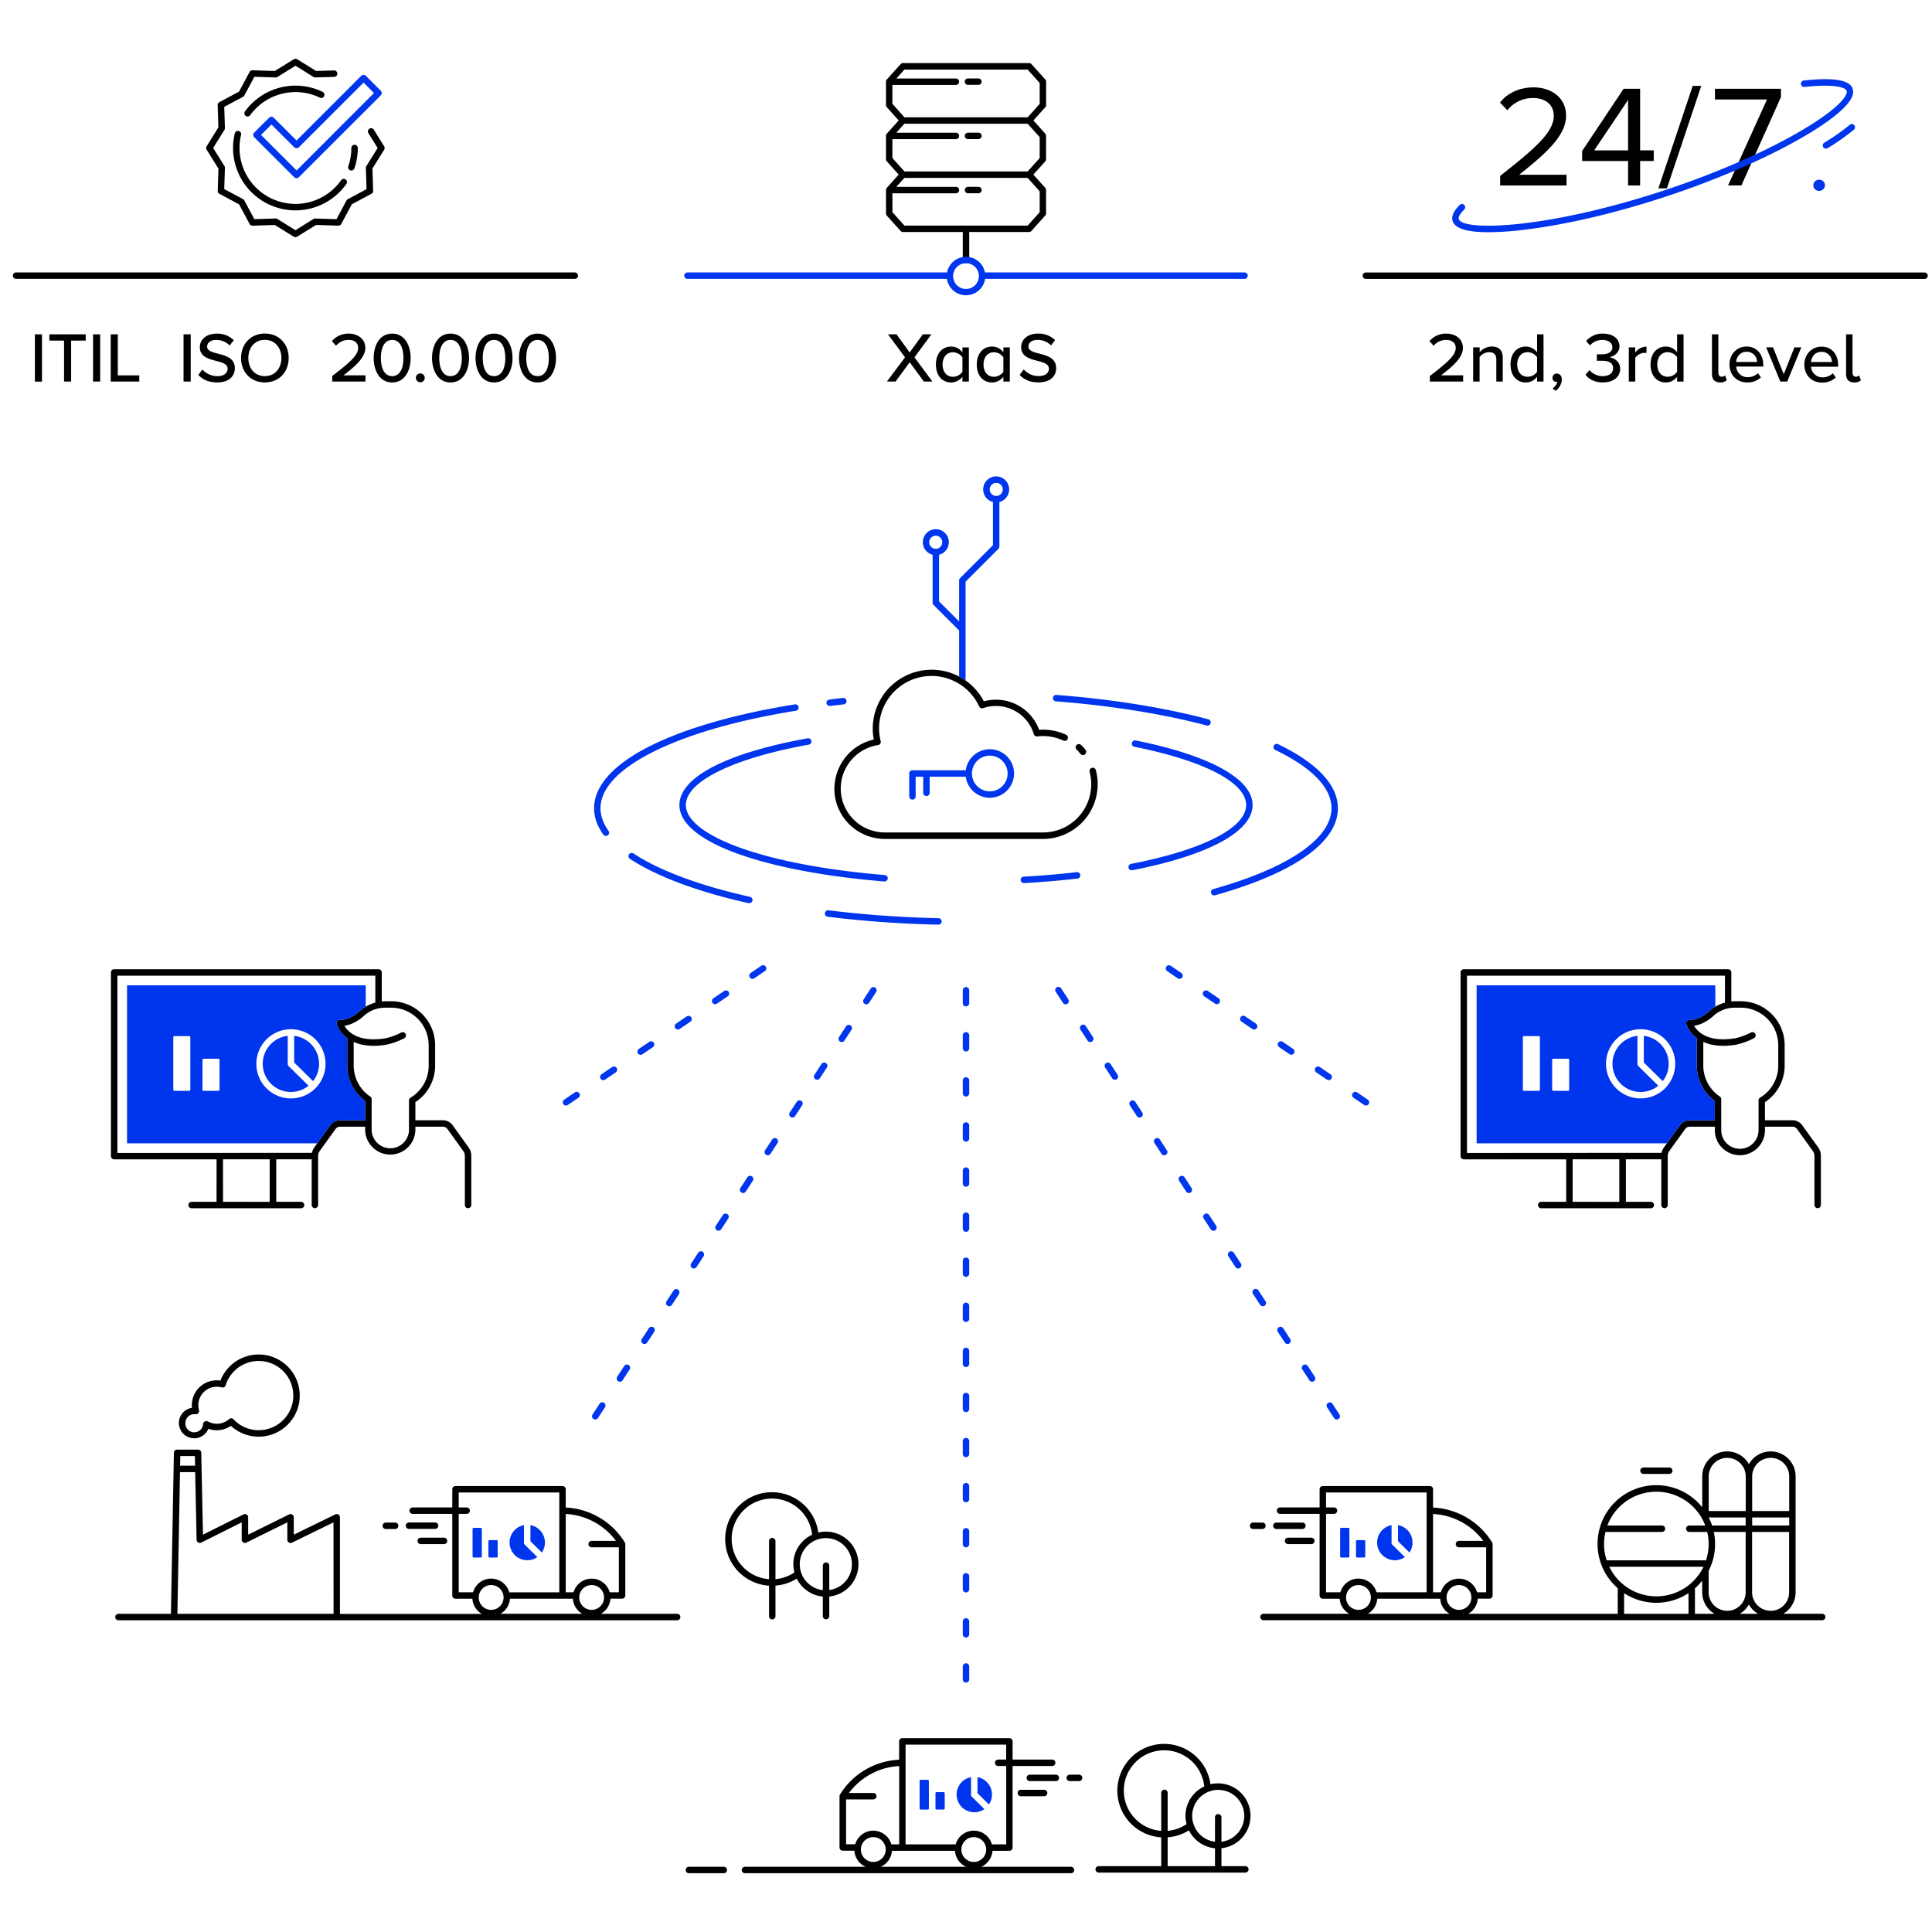 <?xml version="1.0" encoding="utf-8"?>
<svg xmlns="http://www.w3.org/2000/svg" viewBox="0 0 1200 1200" id="continental-square">
  <defs>
    <style>
      .a {
        fill: #000001;
      }

      .b {
        fill: #0035ee;
      }

      .c {
        fill: none;
        stroke: #f0f;
        stroke-miterlimit: 10;
        stroke-width: 20px;
      }

      @media (min-width: 768px) {
        svg#continental-square {
          max-height: 100vh;
        }
      }

    </style>
  </defs>
  <path class="a" d="M1036.81,911.49a2,2,0,0,1,0,4h-16a2,2,0,0,1,0-4ZM556.24,237l8.8-12,8.8,12h5.28L568,221.92l10.51-14.26h-5.32L565,218.93l-8.14-11.27h-5.32l10.6,14.3-11.26,15Zm77.83,874.67a2,2,0,1,0,0,4h14.45a2,2,0,0,0,0-4ZM597.78,237v-3a8.79,8.79,0,0,1-6.95,3.56c-5.55,0-9.51-4.18-9.51-11.13s4-11.18,9.51-11.18a8.6,8.6,0,0,1,6.95,3.61v-3.08h4V237Zm0-6.07v-9a7.34,7.34,0,0,0-5.9-3.12c-4,0-6.42,3.16-6.42,7.61s2.46,7.61,6.42,7.61A7.3,7.3,0,0,0,597.78,230.94ZM217.57,105.8a2.17,2.17,0,0,0,.66.11,2,2,0,0,0,1.89-1.35,38.67,38.67,0,0,0,2.11-12.64,2,2,0,1,0-4,0,34.86,34.86,0,0,1-1.89,11.34A2,2,0,0,0,217.57,105.8Zm440.24,998.48a2,2,0,0,0-2-2H639.63a2,2,0,1,0,0,4h16.18A2,2,0,0,0,657.81,1104.28ZM518.29,492.08a31.43,31.43,0,0,0,31.06,29h98.5a34,34,0,0,0,32.82-42.65,2,2,0,1,0-3.87,1,30,30,0,0,1-28.95,37.63H549.36a27.41,27.41,0,0,1-27.09-25.28h0a27.41,27.41,0,0,1,23.1-29,2,2,0,0,0,1.36-.87,2.05,2.05,0,0,0,.28-1.6,31.88,31.88,0,0,1-1-7.83,32.58,32.58,0,0,1,62.16-13.7,2,2,0,0,0,2.47,1.05,24,24,0,0,1,7.88-1.32h0A24.58,24.58,0,0,1,642.13,456a2,2,0,0,0,2.15,1.4,28.51,28.51,0,0,1,3.57-.22A29.56,29.56,0,0,1,660.46,460a2,2,0,0,0,1.69-3.63,33.64,33.64,0,0,0-16.72-3.06,28.56,28.56,0,0,0-26.86-18.72h0a28.24,28.24,0,0,0-7.49,1,36.59,36.59,0,0,0-69,17,35.46,35.46,0,0,0,.64,6.74,31.44,31.44,0,0,0-24.38,32.83Zm576.91-264.4h-16.81a7,7,0,0,0,7.21,6.61,9,9,0,0,0,6.3-2.51l1.84,2.59a11.93,11.93,0,0,1-8.53,3.17c-6.34,0-11-4.49-11-11.17,0-6.17,4.44-11.14,10.64-11.14,6.39,0,10.35,5,10.35,11.49Zm-3.88-2.86a6.28,6.28,0,0,0-6.47-6.33c-4.26,0-6.29,3.43-6.51,6.33Zm-757.45-17.6c8.14,0,11.48,7.88,11.48,15.14s-3.34,15.18-11.48,15.18-11.49-7.92-11.49-15.18S325.73,207.22,333.87,207.22Zm0,3.92c-5.2,0-7,5.5-7,11.22s1.8,11.27,7,11.27,7-5.55,7-11.27S339.06,211.14,333.87,211.14ZM359,171.22a2,2,0,0,0-2-2H10a2,2,0,0,0,0,4H357A2,2,0,0,0,359,171.22ZM153.78,72.33a2,2,0,0,0,1.62-.82,34.85,34.85,0,0,1,28.1-14.32,34.45,34.45,0,0,1,15.06,3.42,2,2,0,1,0,1.73-3.6,38.3,38.3,0,0,0-16.79-3.82,38.89,38.89,0,0,0-31.34,16,2,2,0,0,0,1.62,3.17Zm29.72,54.32a34.75,34.75,0,0,1-33.77-42.86,2,2,0,0,0-3.89-.94,38.73,38.73,0,0,0,69.35,31.33,2,2,0,0,0-3.27-2.3A34.79,34.79,0,0,1,183.5,126.65ZM1110.07,237l8.75-21.25h-4.27l-6.64,16.68-6.65-16.68H1097L1105.8,237ZM135.68,104.73l-.44,13.83a2,2,0,0,0,1.06,1.83l12.2,6.53,6.53,12.2a2,2,0,0,0,1.82,1.06l13.83-.44L182.45,147a2,2,0,0,0,2.1,0l11.77-7.28,13.83.44a2,2,0,0,0,1.82-1.06l6.53-12.2,12.2-6.53a2,2,0,0,0,1.06-1.83l-.44-13.83L238.61,93a2,2,0,0,0,0-2.11l-6.35-10.24a2,2,0,1,0-3.4,2.1l5.69,9.2-7,11.22a2.09,2.09,0,0,0-.3,1.12l.42,13.19-11.64,6.23a1.91,1.91,0,0,0-.82.82L209,136.14l-13.19-.42a2,2,0,0,0-1.12.3L183.5,143,172.28,136a2,2,0,0,0-1.06-.3h-.06l-13.19.42-6.23-11.64a2,2,0,0,0-.82-.82l-11.64-6.23.42-13.19a2.07,2.07,0,0,0-.3-1.12l-7-11.22,7-11.23a2.06,2.06,0,0,0,.3-1.11l-.42-13.19,11.64-6.23a2,2,0,0,0,.82-.82L158,47.7l13.19.41a1.88,1.88,0,0,0,1.12-.3l11.22-7,11.22,7a2,2,0,0,0,1.12.3l11.72-.37a2,2,0,1,0-.13-4l-11.11.35-11.77-7.29a2,2,0,0,0-2.1,0L170.68,44.1l-13.83-.44A1.93,1.93,0,0,0,155,44.72l-6.53,12.2-12.2,6.52a2,2,0,0,0-1.06,1.83l.44,13.83-7.29,11.76a2,2,0,0,0,0,2.11Zm921-51.39h-5.31L1030.05,117h5.31ZM798.05,957.08a2,2,0,0,0,2,2H814.5a2,2,0,0,0,0-4H800.05A2,2,0,0,0,798.05,957.08Zm-5.29-7.39h16.18a2,2,0,0,0,0-4H792.76a2,2,0,0,0,0,4ZM671.1,468.24a2,2,0,0,0,3.11-2.52,34.33,34.33,0,0,0-2.7-3,2,2,0,0,0-2.79,2.87A29.34,29.34,0,0,1,671.1,468.24ZM601.22,52.72h6.47a2,2,0,0,0,0-4h-6.47a2,2,0,0,0,0,4ZM952.56,60.9c6.21,0,12.51,3.33,12.51,11,0,10.35-11.7,20.34-33.3,37.35v5.94H973v-6.66H943.56c16.74-13.23,29.16-24.39,29.16-36.63,0-12-10.17-17.64-20.16-17.64-8.46,0-16.29,3.42-20.88,9.45l4.59,4.77A20.07,20.07,0,0,1,952.56,60.9ZM623.21,237v-3a8.79,8.79,0,0,1-7,3.56c-5.55,0-9.51-4.18-9.51-11.13s4-11.18,9.51-11.18a8.58,8.58,0,0,1,7,3.61v-3.08h4V237Zm0-6.07v-9a7.34,7.34,0,0,0-5.9-3.12c-4,0-6.42,3.16-6.42,7.61s2.46,7.61,6.42,7.61A7.3,7.3,0,0,0,623.21,230.94Zm450.13-115.77h8.28l24.57-54.9V55.14h-41V61.8h32.31ZM306.85,207.22c8.14,0,11.49,7.88,11.49,15.14s-3.35,15.18-11.49,15.18-11.48-7.92-11.48-15.18S298.71,207.22,306.85,207.22Zm0,3.92c-5.19,0-7,5.5-7,11.22s1.81,11.27,7,11.27,7-5.55,7-11.27S312,211.14,306.85,211.14ZM1011.24,100H982.71V93.75l25.74-38.61h10.26V93.39h8.46V100h-8.46v15.21h-7.47Zm0-6.57V62.07L990.18,93.39Zm184.13,75.83h-347a2,2,0,0,0,0,4h347a2,2,0,0,0,0-4Zm-53.67,57.5v1h-16.81a7,7,0,0,0,7.22,6.61,9,9,0,0,0,6.29-2.51l1.85,2.59a11.94,11.94,0,0,1-8.54,3.17c-6.33,0-11-4.49-11-11.17,0-6.17,4.45-11.14,10.65-11.14C1137.74,215.23,1141.7,220.2,1141.7,226.72Zm-3.87-1.9a6.29,6.29,0,0,0-6.47-6.33c-4.27,0-6.29,3.43-6.51,6.33Zm-587-90.94a2,2,0,0,1-.51-1.33V118a2,2,0,0,1,.51-1.34l7.36-8.21-7.36-8.21a2,2,0,0,1-.51-1.33V84.36a2,2,0,0,1,.51-1.34l7.36-8.21-7.36-8.21a2,2,0,0,1-.51-1.33V50.72a2,2,0,0,1,.51-1.34l8.56-9.54a2,2,0,0,1,1.48-.67h78.34a2,2,0,0,1,1.48.67l8.56,9.54a2,2,0,0,1,.51,1.34V65.27a2,2,0,0,1-.51,1.33l-7.36,8.21L649.21,83a2,2,0,0,1,.51,1.34V98.91a2,2,0,0,1-.51,1.33l-7.36,8.21,7.36,8.21a2,2,0,0,1,.51,1.34v14.55a2,2,0,0,1-.51,1.33l-8.56,9.55a2,2,0,0,1-1.48.66H602v17.39a2,2,0,1,1-4,0V144.09H560.83a2,2,0,0,1-1.48-.66Zm10.94-61.07h76.54l7.45-8.31v-13l-7.45-8.31H561.73l-5,5.55h37a2,2,0,0,1,0,4H554.28V64.5Zm0,33.64h76.54l7.45-8.31v-13l-7.45-8.31H561.73l-5,5.55h37a2,2,0,0,1,0,4H554.28V98.14Zm-7.45,25.33,7.45,8.31h76.54l7.45-8.31v-13l-7.45-8.31H561.73l-5,5.55h37a2,2,0,0,1,0,4H554.28Zm46.94-45.42h6.47a2,2,0,0,0,0-4h-6.47a2,2,0,0,0,0,4Zm0,33.64h6.47a2,2,0,0,0,0-4h-6.47a2,2,0,0,0,0,4ZM1152.7,234c-1.36,0-2.07-1.1-2.07-2.59V207.66h-4v24.65c0,3.34,1.67,5.23,5.06,5.23a5.73,5.73,0,0,0,4.14-1.36l-1.06-3A2.92,2.92,0,0,1,1152.7,234Zm-89.36-26.36v24.65c0,3.34,1.67,5.23,5.06,5.23a5.75,5.75,0,0,0,4.14-1.36l-1.06-3a2.94,2.94,0,0,1-2.11.83c-1.37,0-2.07-1.1-2.07-2.59V207.66Zm-793.11,738H254.05a2,2,0,1,0,0,4h16.18a2,2,0,0,0,0-4ZM909.16,602h164.21a2,2,0,0,1,2,2v18c.66-.06,1.32-.1,2-.1h3.84a27.3,27.3,0,0,1,27.27,27.27v12.64a27.07,27.07,0,0,1-12.23,22.75v11.26h17.12a7.38,7.38,0,0,1,6,3.06l9,12.48c2.25,3.12,2.61,4.16,2.61,7.47v29.59a2,2,0,0,1-4,0V718.83c0-2.26,0-2.55-1.85-5.13l-9-12.48a3.42,3.42,0,0,0-2.74-1.4h-17.12v2.1a15.59,15.59,0,1,1-31.18,0v-2.1h-15.65a3.39,3.39,0,0,0-2.73,1.4l-9,12.49c-1.85,2.57-1.85,2.86-1.85,5.12v29.59a2,2,0,0,1-4,0V720.05l-22,0v26.16a2.3,2.3,0,0,1,0,.26h15.49a2,2,0,0,1,0,4H957.29a2,2,0,0,1,0-4h15.5a2.3,2.3,0,0,1,0-.26V720.09l-63.6,0h0a2,2,0,0,1-2-2V604A2,2,0,0,1,909.16,602Zm96.63,144.49a2.28,2.28,0,0,1,0-.26V720.07l-29,0v26.14a2.28,2.28,0,0,1,0,.26Zm58.57-115.6a26.19,26.19,0,0,1-7.47,4.91,21.82,21.82,0,0,1-4.65,1.37c2.14,3.63,8.27,10.11,24.18,7.92h0l.56-.09.31,0a40.42,40.42,0,0,0,10.24-3.69,2,2,0,0,1,1.89,3.53,44.69,44.69,0,0,1-11.47,4.1l-1,.15c-8.62,1.19-14.76,0-19-1.93v14.69A23.25,23.25,0,0,0,1068.1,681a2,2,0,0,1,.4.31,2,2,0,0,1,.59,1.41V697.7s0,.08,0,.12,0,.09,0,.13v4a11.59,11.59,0,1,0,23.18,0V683.47a2,2,0,0,1,.72-1.53,2.37,2.37,0,0,1,.3-.23,23.11,23.11,0,0,0,11.21-19.9V649.17a23.3,23.3,0,0,0-23.27-23.27h-3.84A19.43,19.43,0,0,0,1064.36,630.89Zm-153.2,85.24,120.86-.08c.28-1.48.94-2.64,2.41-4.68l9-12.49a7.4,7.4,0,0,1,6-3.06h15.66v-12a27.25,27.25,0,0,1-11.16-22v-17c-.37-.27-.71-.54-1-.81a17.35,17.35,0,0,1-5.55-8,2,2,0,0,1,.34-1.73,2,2,0,0,1,1.59-.78,15.75,15.75,0,0,0,6.07-1.34,22.18,22.18,0,0,0,6.33-4.18,23.51,23.51,0,0,1,9.69-5.23V606H911.16ZM915,215.76V237h4V221.83a7.62,7.62,0,0,1,5.86-3.08c2.72,0,4.53,1.15,4.53,4.67V237h4V222.1c0-4.49-2.33-6.87-6.82-6.87a10.17,10.17,0,0,0-7.53,3.52v-3ZM954.71,237v-3a8.81,8.81,0,0,1-7,3.56c-5.54,0-9.5-4.18-9.5-11.13s4-11.18,9.5-11.18a8.67,8.67,0,0,1,7,3.61V207.66h4V237Zm0-6.07v-9.06a7.35,7.35,0,0,0-5.9-3.13c-4,0-6.43,3.21-6.43,7.66s2.47,7.61,6.43,7.61A7.3,7.3,0,0,0,954.71,230.94ZM259.34,957.08a2,2,0,0,0,2,2h14.45a2,2,0,1,0,0-4H261.34A2,2,0,0,0,259.34,957.08Zm-19.71-11.39a2,2,0,0,0,0,4h5.79a2,2,0,1,0,0-4Zm669-729.62c0-5.86-5-8.85-10.25-8.85a13.41,13.41,0,0,0-10.52,4.67l2.59,2.86a10.08,10.08,0,0,1,8-3.61c2.86,0,5.72,1.49,5.72,4.93,0,4.62-5.06,9-16.06,17.47V237h20.68v-3.87H895.08C903.14,226.94,908.64,221.79,908.64,216.07ZM119.23,874.44a14.29,14.29,0,0,1-.08-1.6,15.46,15.46,0,0,1,17.75-15.33,25.52,25.52,0,1,1,6.5,28.11,15.47,15.47,0,0,1-14,1.82,9.5,9.5,0,1,1-10.21-13Zm-4.08,9.4a5.5,5.5,0,0,0,11,.59,2,2,0,0,1,1.07-1.56,2,2,0,0,1,1.89,0,11.45,11.45,0,0,0,13.17-1.43,2,2,0,0,1,2.77.13,21.32,21.32,0,0,0,15.64,6.75,21.5,21.5,0,1,0-20.53-27.91,2,2,0,0,1-2.44,1.33,11.46,11.46,0,0,0-14.11,14.12,2,2,0,0,1-2.19,2.51,5.84,5.84,0,0,0-.73,0A5.5,5.5,0,0,0,115.15,883.84Zm555.08,218.44h-5.78a2,2,0,0,0,0,4h5.78a2,2,0,0,0,0-4Zm-3,59.21a2,2,0,0,1-2,2H462.72a2,2,0,0,1,0-4h74.95a11.74,11.74,0,0,1-7-10h-7.23a2,2,0,0,1-2-2v-31.85a2.31,2.31,0,0,1,.33-1.11A45.6,45.6,0,0,1,558.47,1093V1081.6a2,2,0,0,1,2-2h66.47a2,2,0,0,1,2,2v11.29h24.58a2,2,0,0,1,0,4H628.94v50.68a2,2,0,0,1-2,2H616.46a11.74,11.74,0,0,1-7,9.92h55.69A2,2,0,0,1,667.19,1161.49Zm-104.72-15.92h31.07a11.69,11.69,0,0,1,22.5,0h8.9v-48.68H620a2,2,0,0,1,0-4h4.94v-9.29H562.47v62Zm-20.09-8.5a11.72,11.72,0,0,1,11.24,8.49h4.85v-48.63a41.67,41.67,0,0,0-31.21,16.72h15.12a2,2,0,0,1,0,4h-16.9v27.85h5.66A11.72,11.72,0,0,1,542.38,1137.07Zm0,19.42a7.71,7.71,0,1,0-7.71-7.71A7.71,7.71,0,0,0,542.38,1156.49Zm57.71,3a11.75,11.75,0,0,1-7-9.92H554a11.73,11.73,0,0,1-7,9.93Zm4.7-3a7.71,7.71,0,1,0-7.71-7.71A7.72,7.72,0,0,0,604.79,1156.49ZM758.66,1148v11.1H773.5a2,2,0,0,1,0,4H682.42a2,2,0,1,1,0-4h38.83v-17.88a29.06,29.06,0,1,1,30.6-33,20.2,20.2,0,1,1,6.81,39.74Zm-33.41-34.41v23.59A24.77,24.77,0,0,0,737,1133a20.07,20.07,0,0,1,11-23.4,25.06,25.06,0,1,0-26.74,27.59v-23.62a2,2,0,0,1,4,0ZM754.66,1148a20.19,20.19,0,0,1-16.2-11.14,28.88,28.88,0,0,1-13.21,4.33v17.9h29.41Zm4-19.19v15.13a16.17,16.17,0,1,0-4,0v-15.17a2,2,0,0,1,4,0Zm-281-143.91a29.06,29.06,0,1,1,30.61-33,20.2,20.2,0,1,1,6.81,39.73v12.16a2,2,0,1,1-4,0V991.66a20.23,20.23,0,0,1-16.21-11.15,28.68,28.68,0,0,1-13.21,4.33v19a2,2,0,0,1-4,0Zm19.09-13.32a16.23,16.23,0,0,0,14.33,16.1V972.47a2,2,0,1,1,4,0V987.6a16.2,16.2,0,1,0-18.33-16.06Zm-19.09,9.31V957.23a2,2,0,0,1,4,0v23.6a24.91,24.91,0,0,0,11.77-4.16,20.08,20.08,0,0,1,11-23.41,25.06,25.06,0,1,0-26.75,27.59Zm-55.08,23.49a2,2,0,0,1-2,2h-347a2,2,0,0,1,0-4h32.59l1.84-100a2,2,0,0,1,2-2h13a2,2,0,0,1,2,2l1.06,50.84,25.17-12.59a2,2,0,0,1,2.9,1.79v10.78l25.44-12.57a2,2,0,0,1,2.89,1.79v10.8l25.79-12.6a2,2,0,0,1,2.88,1.8v60h88.12A11.72,11.72,0,0,1,293.4,993H282.92a2,2,0,0,1-2-2V940.3H256.34a2,2,0,1,1,0-4h24.58V925a2,2,0,0,1,2-2h66.47a2,2,0,0,1,2,2v11.36A45.64,45.64,0,0,1,388.05,958a2.28,2.28,0,0,1,.33,1.11v31.84a2,2,0,0,1-2,2l-7.23,0a11.73,11.73,0,0,1-5.88,9.41h47.31A2,2,0,0,1,422.59,1004.34Zm-310.72-94h9.32l-.13-6H112Zm95.28,35.2-25.79,12.6a2,2,0,0,1-1.94-.1,2,2,0,0,1-.94-1.7V945.56L153,958.13a2,2,0,0,1-2.88-1.79V945.58L125,958.13a2,2,0,0,1-2.89-1.75l-.88-42H111.8l-1.62,88h97ZM351.39,989h4.85a11.69,11.69,0,0,1,22.48,0h5.66V961.07h-16.9a2,2,0,0,1,0-4H382.6a41.62,41.62,0,0,0-31.21-16.72Zm-46.32-8.49a11.72,11.72,0,0,1,11.25,8.5h31.07V927H284.92v9.3h4.94a2,2,0,0,1,0,4h-4.94V989h8.9A11.71,11.71,0,0,1,305.07,980.48Zm7.71,11.71a7.71,7.71,0,1,0-7.71,7.7A7.71,7.71,0,0,0,312.78,992.19Zm48.91,10.15a11.69,11.69,0,0,1-5.87-9.38l-6.42,0H316.74a11.71,11.71,0,0,1-5.88,9.36h50.83Zm13.5-10.15a7.71,7.71,0,1,0-7.71,7.7A7.71,7.71,0,0,0,375.19,992.19Zm-95.35-785c8.14,0,11.48,7.88,11.48,15.14s-3.34,15.18-11.48,15.18-11.49-7.92-11.49-15.18S271.7,207.22,279.84,207.22Zm0,3.92c-5.2,0-7,5.5-7,11.22s1.8,11.27,7,11.27,7-5.55,7-11.27S285,211.14,279.84,211.14Zm853.94,793.2a2,2,0,0,1-2,2h-347a2,2,0,0,1,0-4H838A11.71,11.71,0,0,1,832.1,993H821.63a2,2,0,0,1-2-2V940.3H795.05a2,2,0,0,1,0-4h24.58V925a2,2,0,0,1,2-2H888.1a2,2,0,0,1,2,2v11.36A45.64,45.64,0,0,1,926.76,958a2.28,2.28,0,0,1,.33,1.11v31.84a2,2,0,0,1-2,2l-7.24,0a11.72,11.72,0,0,1-5.87,9.41h92.82V986.46a36.48,36.48,0,1,1,52.49-50.24V917a15.49,15.49,0,0,1,29-7.59,15.49,15.49,0,0,1,29,7.59v72a15.49,15.49,0,0,1-7.66,13.35h24.13A2,2,0,0,1,1133.78,1004.34ZM890.1,989h4.84a11.7,11.7,0,0,1,22.49,0h5.66V961.07h-16.9a2,2,0,0,1,0-4h15.12a41.64,41.64,0,0,0-31.21-16.72Zm-46.33-8.49A11.71,11.71,0,0,1,855,989H886.1V927H823.63v9.3h4.94a2,2,0,0,1,0,4h-4.94V989h8.89A11.72,11.72,0,0,1,843.77,980.48Zm7.71,11.71a7.71,7.71,0,1,0-7.71,7.7A7.71,7.71,0,0,0,851.48,992.19Zm48.92,10.15a11.73,11.73,0,0,1-5.88-9.38l-6.42,0H855.44a11.72,11.72,0,0,1-5.87,9.36H900.4Zm13.5-10.15a7.71,7.71,0,1,0-7.71,7.7A7.71,7.71,0,0,0,913.9,992.19Zm174.41-53.7h23V917a11.5,11.5,0,0,0-23,0Zm0,9h23v-5h-23Zm-27-9h23V917a11.5,11.5,0,0,0-23,0Zm0,4a37.36,37.36,0,0,1,2.09,5h20.86v-5Zm-63.42,26.62h61.75a32.41,32.41,0,0,0,.74-17.62h-11.12a2,2,0,0,1,0-4h9.9a32.5,32.5,0,0,0-60.79,0h33.89a2,2,0,0,1,0,4H997.2a32.15,32.15,0,0,0,.74,17.62Zm50.87,20.39a36.38,36.38,0,0,1-40,0v12.84h40Zm9.27-16.39H999.55a32.49,32.49,0,0,0,58.53,0Zm6.9,29.23a15.5,15.5,0,0,1-7.67-13.35v-7.24a35.78,35.78,0,0,1-4.5,4.71v15.88Zm7.83-1.85a11.51,11.51,0,0,0,11.5-11.5v-37.5h-19.77a37,37,0,0,1,.77,7.5,36.2,36.2,0,0,1-4,16.63,2,2,0,0,1,0,.25V989A11.51,11.51,0,0,0,1072.81,1000.49Zm19.17,1.85a15.66,15.66,0,0,1-5.67-5.76,15.56,15.56,0,0,1-5.66,5.76Zm7.83-1.85a11.51,11.51,0,0,0,11.5-11.5v-37.5h-23V989A11.51,11.51,0,0,0,1099.81,1000.49ZM243.58,207.22c8.14,0,11.49,7.88,11.49,15.14s-3.35,15.18-11.49,15.18-11.48-7.92-11.48-15.18S235.44,207.22,243.58,207.22Zm0,3.92c-5.19,0-7,5.5-7,11.22s1.81,11.27,7,11.27,7-5.55,7-11.27S248.77,211.14,243.58,211.14ZM118.45,237V207.66H114V237Zm87.91-3.47V237H227v-3.87H213.35c8.06-6.2,13.56-11.35,13.56-17.07s-5-8.85-10.26-8.85a13.4,13.4,0,0,0-10.51,4.67l2.59,2.86a10.08,10.08,0,0,1,8-3.61c2.86,0,5.72,1.49,5.72,4.93C222.42,220.69,217.36,225.09,206.36,233.54Zm-71.41.09a12.39,12.39,0,0,1-9.25-4.14l-2.5,3.39c2.5,2.77,6.33,4.66,11.57,4.66,7.92,0,11.09-4.27,11.09-8.84,0-6.25-5.59-7.75-10.39-9-3.65-.93-6.82-1.76-6.82-4.4,0-2.47,2.25-4.14,5.5-4.14a11.45,11.45,0,0,1,8.5,3.43l2.55-3.26a14.39,14.39,0,0,0-10.69-4.09c-6.12,0-10.39,3.52-10.39,8.36,0,6,5.46,7.35,10.17,8.58,3.74,1,7.08,1.85,7.08,4.93C141.37,231.21,139.7,233.63,135,233.63Zm29.56-26.45c8.76,0,14.79,6.47,14.79,15.18s-6,15.18-14.79,15.18-14.78-6.47-14.78-15.18S155.76,207.18,164.51,207.18Zm0,3.91c-6.29,0-10.25,4.8-10.25,11.27s4,11.27,10.25,11.27,10.26-4.84,10.26-11.27S170.72,211.09,164.51,211.09Zm621.61,736.6a2,2,0,0,0-2-2h-5.78a2,2,0,0,0,0,4h5.78A2,2,0,0,0,786.12,947.69Zm-527.8-713a2.78,2.78,0,0,0,2.73,2.77,2.82,2.82,0,0,0,2.77-2.77,2.78,2.78,0,0,0-2.77-2.73A2.74,2.74,0,0,0,258.32,234.73ZM1041.69,237v-3a8.78,8.78,0,0,1-7,3.56c-5.55,0-9.51-4.18-9.51-11.13s4-11.18,9.51-11.18a8.64,8.64,0,0,1,7,3.61V207.66h4V237Zm0-6.07v-9.06a7.33,7.33,0,0,0-5.9-3.13c-4,0-6.42,3.21-6.42,7.66s2.46,7.61,6.42,7.61A7.29,7.29,0,0,0,1041.69,230.94Zm-30-15.18V237h4V222.23a7.5,7.5,0,0,1,5.59-3.08,6.19,6.19,0,0,1,1.37.13v-4a9,9,0,0,0-7,3.74v-3.26ZM134.51,720.09l-63.6,0h0a2,2,0,0,1-2-2V604a2,2,0,0,1,2-2H235.12a2,2,0,0,1,2,2v18c.66-.06,1.32-.1,2-.1H243a27.3,27.3,0,0,1,27.27,27.27v12.64A27.07,27.07,0,0,1,258,684.56v11.26h17.12a7.38,7.38,0,0,1,6,3.06l9,12.48c2.25,3.12,2.61,4.16,2.61,7.47v29.59a2,2,0,0,1-4,0V718.83c0-2.26,0-2.55-1.85-5.13l-9-12.48a3.42,3.42,0,0,0-2.74-1.4H258v2.1a15.6,15.6,0,0,1-31.19,0v-2.1H211.17a3.39,3.39,0,0,0-2.73,1.4l-9,12.49c-1.85,2.57-1.85,2.86-1.85,5.12v29.59a2,2,0,0,1-4,0V720.05l-22,0v26.16a2.3,2.3,0,0,1,0,.26H187a2,2,0,0,1,0,4H119a2,2,0,1,1,0-4h15.5a2.3,2.3,0,0,1,0-.26Zm33,26.4a2.28,2.28,0,0,1,0-.26V720.07l-29,0v26.14a2.28,2.28,0,0,1,0,.26Zm58.57-115.6a26.19,26.19,0,0,1-7.47,4.91,21.82,21.82,0,0,1-4.65,1.37c2.14,3.63,8.27,10.11,24.18,7.92h0l.56-.09.31,0a40.74,40.74,0,0,0,10.25-3.69,2,2,0,0,1,1.88,3.53,44.72,44.72,0,0,1-11.46,4.1l-1,.15c-8.62,1.19-14.76,0-19-1.93v14.69A23.25,23.25,0,0,0,229.85,681a2,2,0,0,1,.4.31,2,2,0,0,1,.59,1.41V697.7s0,.08,0,.12,0,.09,0,.13v4a11.6,11.6,0,0,0,23.19,0l0-18.45a2,2,0,0,1,.72-1.53,2.37,2.37,0,0,1,.3-.23,23.11,23.11,0,0,0,11.21-19.9V649.17A23.3,23.3,0,0,0,243,625.9h-3.84A19.43,19.43,0,0,0,226.11,630.89Zm-32.34,85.16c.28-1.48.94-2.64,2.41-4.68l9-12.49a7.4,7.4,0,0,1,6-3.06h15.66v-12a27.25,27.25,0,0,1-11.16-22v-17c-.37-.27-.71-.54-1-.81a17.45,17.45,0,0,1-5.55-8,2,2,0,0,1,.34-1.73,2,2,0,0,1,1.59-.78,15.75,15.75,0,0,0,6.07-1.34,22,22,0,0,0,6.33-4.18,23.57,23.57,0,0,1,9.69-5.23V606H72.91V716.13ZM995.45,233.63a10.72,10.72,0,0,1-8.19-3.74l-2.46,2.86c1.89,2.64,5.67,4.79,10.78,4.79,6.64,0,10.74-3.56,10.74-8.49,0-4.62-4.05-6.91-6.82-7.17,2.9-.53,6.38-2.69,6.38-6.78,0-4.93-4.32-7.88-10.3-7.88a13.23,13.23,0,0,0-10.39,4.58l2.34,2.73a10.22,10.22,0,0,1,7.65-3.39c3.48,0,6.3,1.58,6.3,4.57s-2.91,4.36-6.47,4.36c-1.15,0-2.69,0-3.17,0v4c.44,0,2,0,3.17,0,4.27,0,6.91,1.36,6.91,4.62C1001.92,231.69,999.5,233.63,995.45,233.63Zm-31.11,7.57,1.85,1.54a8.93,8.93,0,0,0,3.87-7.09c0-2.33-1.45-3.65-3.08-3.65a2.67,2.67,0,0,0-2.69,2.68,2.38,2.38,0,0,0,2.38,2.51c.22,0,.57-.09.66-.09A6.88,6.88,0,0,1,964.34,241.2ZM57.81,237h4.41V207.66H57.81ZM30.67,211.54h9.11V237h4.4V211.54h9.06v-3.88H30.67Zm-9,25.47h4.4V207.66h-4.4Zm64.85-3.87H73.17V207.66h-4.4V237H86.5Zm363.06,926.35H427.9a2,2,0,1,0,0,4h21.66a2,2,0,0,0,0-4Zm195.5-925.91a12.37,12.37,0,0,1-9.24-4.13l-2.51,3.38c2.51,2.78,6.34,4.67,11.58,4.67,7.92,0,11.09-4.27,11.09-8.85,0-6.24-5.59-7.74-10.39-9-3.65-.92-6.82-1.76-6.82-4.4,0-2.46,2.25-4.13,5.5-4.13a11.45,11.45,0,0,1,8.5,3.43l2.55-3.26a14.4,14.4,0,0,0-10.7-4.09c-6.11,0-10.38,3.52-10.38,8.36,0,6,5.46,7.35,10.16,8.58,3.74,1,7.09,1.85,7.09,4.93C651.49,231.16,649.82,233.58,645.06,233.58Z"/>
  <g>
    <path class="b" d="M421.12,801a2,2,0,0,0-2.77.59L414,808.24a2,2,0,0,0,1.68,3.1,2,2,0,0,0,1.67-.91l4.38-6.7A2,2,0,0,0,421.12,801Z"/>
    <path class="b" d="M429.33,631.83a2,2,0,0,0-2.78-.53l-6.62,4.49a2,2,0,0,0,1.13,3.65,2,2,0,0,0,1.12-.34l6.62-4.5A2,2,0,0,0,429.33,631.83Z"/>
    <path class="b" d="M467,730.63a2,2,0,0,0-2.76.58l-4.38,6.7a2,2,0,0,0,1.68,3.1,2,2,0,0,0,1.67-.91l4.38-6.7A2,2,0,0,0,467,730.63Z"/>
    <path class="b" d="M475.65,600.37a2,2,0,0,0-2.77-.54l-6.62,4.5a2,2,0,0,0-.53,2.78,2,2,0,0,0,1.65.87,2,2,0,0,0,1.13-.34l6.61-4.5A2,2,0,0,0,475.65,600.37Z"/>
    <path class="b" d="M451.74,754.08a2,2,0,0,0-2.77.58l-4.38,6.7a2,2,0,0,0,.58,2.76,2,2,0,0,0,1.1.33,2,2,0,0,0,1.67-.91l4.38-6.69A2,2,0,0,0,451.74,754.08Z"/>
    <path class="b" d="M436.43,777.52a2,2,0,0,0-2.77.58l-4.38,6.7a2,2,0,0,0,3.35,2.19l4.38-6.7A2,2,0,0,0,436.43,777.52Z"/>
    <path class="b" d="M449.71,615.57l-6.62,4.49a2,2,0,0,0,2.25,3.31l6.62-4.5a2,2,0,1,0-2.25-3.3Z"/>
    <path class="b" d="M603.13,1103.81a11,11,0,1,0,8.29,19.86l-8.29-8.2Z"/>
    <rect class="b" x="571.19" y="1105.48" width="5.75" height="18.48" rx="0.66"/>
    <path class="b" d="M482.35,707.19a2,2,0,0,0-2.76.58l-4.38,6.7a2,2,0,0,0,3.35,2.19l4.38-6.7A2,2,0,0,0,482.35,707.19Z"/>
    <path class="b" d="M598,651.09a2,2,0,1,0,4,0v-8a2,2,0,0,0-4,0Z"/>
    <path class="b" d="M543.59,613.41a2,2,0,0,0-2.76.59l-4.38,6.69a2,2,0,0,0,1.67,3.1,2,2,0,0,0,1.68-.91l4.37-6.7A2,2,0,0,0,543.59,613.41Z"/>
    <path class="b" d="M405.81,824.41A2,2,0,0,0,403,825l-4.38,6.7a2,2,0,0,0,3.35,2.19l4.38-6.7A2,2,0,0,0,405.81,824.41Z"/>
    <rect class="b" x="581.04" y="1113.13" width="5.75" height="10.82" rx="0.66"/>
    <path class="b" d="M528.28,636.86a2,2,0,0,0-2.76.58l-4.38,6.7a2,2,0,0,0,.58,2.77,2.09,2.09,0,0,0,1.09.32,2,2,0,0,0,1.68-.91l4.37-6.69A2,2,0,0,0,528.28,636.86Z"/>
    <path class="b" d="M497.66,683.75a2,2,0,0,0-2.76.58L490.52,691a2,2,0,0,0,1.67,3.1,2,2,0,0,0,1.68-.91l4.38-6.7A2,2,0,0,0,497.66,683.75Z"/>
    <path class="b" d="M513,660.3a2,2,0,0,0-2.76.58l-4.38,6.7a2,2,0,0,0,1.67,3.09,2,2,0,0,0,1.68-.9l4.38-6.7A2,2,0,0,0,513,660.3Z"/>
    <path class="b" d="M582.88,574.3a2,2,0,0,0,0-4,682.7,682.7,0,0,1-68.28-4.89,2,2,0,1,0-.49,4,684.59,684.59,0,0,0,68.68,4.91Z"/>
    <path class="b" d="M376.35,519.21a2,2,0,0,0,1.63-3.16c-3.31-4.62-5-9.35-5-14.06,0-24.91,47.64-48.68,121.38-60.54a2,2,0,1,0-.64-3.95c-36.7,5.9-67.66,14.78-89.53,25.67C381.18,474.63,369,488.06,369,502c0,5.56,1.93,11.07,5.72,16.38A2,2,0,0,0,376.35,519.21Z"/>
    <path class="b" d="M393.5,530.12a2,2,0,1,0-2.2,3.34c16.53,10.89,41.92,20.39,73.43,27.47a2.2,2.2,0,0,0,.44.05,2,2,0,0,0,.44-4C434.56,550.06,409.63,540.75,393.5,530.12Z"/>
    <path class="b" d="M180.71,678.24a17.36,17.36,0,0,0,10.94-3.87L179.29,662.2a2,2,0,0,1-.58-1.52V643.39a17.48,17.48,0,0,0,2,34.85Z"/>
    <path class="b" d="M600,625.09a2,2,0,0,0,2-2v-8a2,2,0,0,0-4,0v8A2,2,0,0,0,600,625.09Z"/>
    <path class="b" d="M198.19,660.75a17.5,17.5,0,0,0-15.48-17.36v16.55l11.75,11.58A17.38,17.38,0,0,0,198.19,660.75Z"/>
    <path class="b" d="M549.31,547.49a2,2,0,0,0,.16-4c-35.31-2.87-67-8.83-89.33-16.79C438.12,518.84,426,509.35,426,500c0-14.59,29.26-29,76.36-37.49a2,2,0,1,0-.72-3.94C451,467.73,422,482.83,422,500c0,11.34,12.72,21.88,36.8,30.48,22.61,8.08,54.69,14.12,90.35,17Z"/>
    <path class="b" d="M515.46,438.45l.25,0c2.73-.33,5.5-.65,8.28-.95a2,2,0,1,0-.43-4q-4.21.47-8.34,1a2,2,0,0,0,.24,4Z"/>
    <path class="b" d="M792.13,465.83C814.94,476.8,827,489.3,827,502c0,18.84-26.77,37.15-73.45,50.23a2,2,0,0,0,1.08,3.85c49.25-13.8,76.37-33,76.37-54.08,0-14.33-12.84-28.08-37.13-39.77a2,2,0,0,0-1.74,3.61Z"/>
    <path class="b" d="M427,173.22H588.14a12,12,0,0,0,23.72,0H773a2,2,0,0,0,0-4H611.78a12,12,0,0,0-23.56,0H427a2,2,0,0,0,0,4Zm173-9.74a8,8,0,1,1-8,8A8,8,0,0,1,600,163.48Z"/>
    <path class="b" d="M599.73,422.68V361.3l20.43-20.43a2,2,0,0,0,.58-1.42V311.79a8.07,8.07,0,1,0-4,0v26.86l-20.43,20.44a2,2,0,0,0-.58,1.41V386l-12.47-12.46V344.59a8.07,8.07,0,1,0-4,0v29.72a2,2,0,0,0,.58,1.42l15.81,15.81.08.06v28.6A38.33,38.33,0,0,1,599.73,422.68Zm15-118.7a4.06,4.06,0,1,1,4.06,4.06A4.06,4.06,0,0,1,614.73,304ZM577.15,336.8a4.06,4.06,0,1,1,4.06,4.06A4.06,4.06,0,0,1,577.15,336.8Z"/>
    <path class="b" d="M656.15,431.62a2,2,0,0,0-.3,4c34.37,2.66,66.75,7.86,93.63,15a1.91,1.91,0,0,0,.52.07,2,2,0,0,0,.52-3.93C723.4,439.54,690.77,434.3,656.15,431.62Z"/>
    <path class="b" d="M329.46,947.28v10l7.1,7a11,11,0,0,0-7.1-17Z"/>
    <path class="b" d="M375.19,871.3a2,2,0,0,0-2.77.58l-4.38,6.7a2,2,0,0,0,.58,2.76,2,2,0,0,0,1.1.33,2,2,0,0,0,1.67-.91l4.38-6.7A2,2,0,0,0,375.19,871.3Z"/>
    <path class="b" d="M383,663.29a2,2,0,0,0-2.78-.53l-6.62,4.49a2,2,0,1,0,2.25,3.31l6.62-4.49A2,2,0,0,0,383,663.29Z"/>
    <path class="b" d="M390.5,847.85a2,2,0,0,0-2.77.58l-4.38,6.7a2,2,0,0,0,1.68,3.09,2,2,0,0,0,1.67-.9l4.38-6.7A2,2,0,0,0,390.5,847.85Z"/>
    <path class="b" d="M357.06,678.49,350.44,683a2,2,0,0,0,1.13,3.66,2.05,2.05,0,0,0,1.12-.35l6.62-4.49a2,2,0,1,0-2.25-3.31Z"/>
    <path class="b" d="M405.63,650.33a2,2,0,0,0-2.24-3.3l-6.62,4.49a2,2,0,0,0-.53,2.78,2,2,0,0,0,2.77.53Z"/>
    <rect class="b" x="293.52" y="948.95" width="5.75" height="18.48" rx="0.66"/>
    <rect class="b" x="303.37" y="956.6" width="5.75" height="10.82" rx="0.66"/>
    <path class="b" d="M325.46,947.28a11,11,0,1,0,8.29,19.86l-8.29-8.2Z"/>
    <path class="b" d="M78.91,710.13H197.07l8.12-11.25a7.4,7.4,0,0,1,6-3.06h15.66v-12a27.25,27.25,0,0,1-11.16-22v-17c-.37-.27-.71-.54-1-.81a17.45,17.45,0,0,1-5.55-8,2,2,0,0,1,.34-1.73,2,2,0,0,1,1.59-.78,15.75,15.75,0,0,0,6.07-1.34,22,22,0,0,0,6.33-4.18,24.12,24.12,0,0,1,3.69-2.71V612H78.91Zm101.8-70.86a21.49,21.49,0,1,1-21.49,21.48A21.51,21.51,0,0,1,180.71,639.27Zm-54.94,19a.67.67,0,0,1,.67-.66h9.25a.67.67,0,0,1,.66.66v18.59a.66.66,0,0,1-.66.66h-9.25a.66.66,0,0,1-.67-.66ZM107.64,644.2a.66.66,0,0,1,.66-.66h9.25a.67.67,0,0,1,.66.66v32.68a.66.66,0,0,1-.66.66H108.3a.65.65,0,0,1-.66-.66Z"/>
    <path class="b" d="M598,959.09a2,2,0,1,0,4,0v-8a2,2,0,0,0-4,0Z"/>
    <rect class="b" x="832.38" y="948.95" width="5.75" height="18.48" rx="0.66"/>
    <path class="b" d="M803.23,651.52,796.61,647a2,2,0,0,0-2.24,3.3l6.62,4.5a2,2,0,0,0,2.24-3.31Z"/>
    <path class="b" d="M812.27,848.43a2,2,0,1,0-3.35,2.19l4.38,6.7a2,2,0,0,0,1.67.9,2,2,0,0,0,1.68-3.09Z"/>
    <path class="b" d="M825.27,670.91a2,2,0,0,0,1.13-3.66l-6.62-4.49a2,2,0,0,0-2.25,3.31l6.62,4.49A2,2,0,0,0,825.27,670.91Z"/>
    <path class="b" d="M827.58,871.88a2,2,0,0,0-3.35,2.18l4.38,6.7a2,2,0,0,0,1.67.91,2,2,0,0,0,1.1-.33,2,2,0,0,0,.58-2.76Z"/>
    <path class="b" d="M797,825a2,2,0,1,0-3.35,2.19l4.38,6.7a2,2,0,0,0,3.35-2.19Z"/>
    <path class="b" d="M751,754.66a2,2,0,1,0-3.35,2.19l4.38,6.69a2,2,0,0,0,1.67.91,2,2,0,0,0,1.1-.33,2,2,0,0,0,.58-2.76Z"/>
    <path class="b" d="M756.91,620.06l-6.62-4.49a2,2,0,1,0-2.25,3.3l6.62,4.5a2,2,0,0,0,2.25-3.31Z"/>
    <path class="b" d="M766.34,778.1a2,2,0,1,0-3.35,2.19l4.38,6.7a2,2,0,0,0,3.35-2.19Z"/>
    <path class="b" d="M780.6,638.57a2,2,0,0,0-.53-2.78l-6.62-4.49a2,2,0,1,0-2.25,3.3l6.62,4.5a2,2,0,0,0,1.12.34A2,2,0,0,0,780.6,638.57Z"/>
    <path class="b" d="M735.72,731.21a2,2,0,0,0-3.35,2.19l4.38,6.7a2,2,0,0,0,1.67.91,2,2,0,0,0,1.68-3.1Z"/>
    <path class="b" d="M781.65,801.55a2,2,0,1,0-3.35,2.18l4.38,6.7a2,2,0,0,0,1.67.91,2,2,0,0,0,1.68-3.1Z"/>
    <path class="b" d="M917.16,710.13h118.16l8.12-11.25a7.4,7.4,0,0,1,6-3.06h15.66v-12a27.25,27.25,0,0,1-11.16-22v-17c-.37-.27-.71-.54-1-.81a17.35,17.35,0,0,1-5.55-8,2,2,0,0,1,.34-1.73,2,2,0,0,1,1.59-.78,15.75,15.75,0,0,0,6.07-1.34,22.18,22.18,0,0,0,6.33-4.18,24.12,24.12,0,0,1,3.69-2.71V612H917.16ZM1019,639.27a21.49,21.49,0,1,1-21.48,21.48A21.51,21.51,0,0,1,1019,639.27Zm-54.93,19a.67.67,0,0,1,.66-.66h9.25a.67.67,0,0,1,.67.66v18.59a.66.66,0,0,1-.67.66h-9.25a.66.66,0,0,1-.66-.66ZM945.89,644.2a.66.66,0,0,1,.66-.66h9.25a.67.67,0,0,1,.66.66v32.68a.66.66,0,0,1-.66.66h-9.25a.65.65,0,0,1-.66-.66Z"/>
    <path class="b" d="M1150,60.8a7.31,7.31,0,0,0,.73-5.69C1148.94,49.66,1139,48,1120.39,50a2,2,0,0,0,.43,4c18-1.93,25.38.11,26.16,2.44a3.82,3.82,0,0,1-.51,2.62c-3.11,6.22-16.46,16.17-35.71,26.63-21.45,11.65-48.61,23.14-76.5,32.37-73.75,24.4-125.64,25.58-128.18,18.06-.42-1.24.81-3.43,3.39-6a2,2,0,0,0-2.83-2.83c-3.91,3.9-5.33,7.21-4.35,10.11,1.75,5.19,11.07,6.84,22.26,6.84a189.11,189.11,0,0,0,21.26-1.42c26.23-3.06,58.09-10.5,89.71-21,28.1-9.3,55.5-20.9,77.15-32.65C1133.21,78,1146.49,67.93,1150,60.8Z"/>
    <path class="b" d="M1019,678.24a17.37,17.37,0,0,0,11-3.87l-12.36-12.17a2,2,0,0,1-.59-1.52V643.39a17.48,17.48,0,0,0,2,34.85Z"/>
    <rect class="b" x="842.24" y="956.6" width="5.75" height="10.82" rx="0.66"/>
    <path class="b" d="M1151.74,77.76a2,2,0,0,0-2.82-.24,134,134,0,0,1-15.82,11.11,2,2,0,0,0,1.05,3.71,2,2,0,0,0,1-.3,139.15,139.15,0,0,0,16.31-11.46A2,2,0,0,0,1151.74,77.76Z"/>
    <path class="b" d="M1131.67,112.06a3.69,3.69,0,0,0-4.92,1.32,3.42,3.42,0,0,0,1.37,4.74,3.67,3.67,0,0,0,4.92-1.32A3.4,3.4,0,0,0,1131.67,112.06Z"/>
    <path class="b" d="M864.33,947.28a11,11,0,1,0,8.28,19.86l-8.29-8.2Z"/>
    <path class="b" d="M849.56,683l-6.62-4.49a2,2,0,1,0-2.25,3.31l6.62,4.49a2.05,2.05,0,0,0,1.12.35,2,2,0,0,0,1.13-3.66Z"/>
    <path class="b" d="M868.33,947.28v10l7.11,7a11,11,0,0,0-7.1-17Z"/>
    <path class="b" d="M1036.44,660.75A17.51,17.51,0,0,0,1021,643.39v16.55l11.75,11.58A17.33,17.33,0,0,0,1036.44,660.75Z"/>
    <path class="b" d="M598,763.09a2,2,0,1,0,4,0v-8a2,2,0,0,0-4,0Z"/>
    <path class="b" d="M598,875.09a2,2,0,1,0,4,0v-8a2,2,0,0,0-4,0Z"/>
    <path class="b" d="M598,847.09a2,2,0,1,0,4,0v-8a2,2,0,0,0-4,0Z"/>
    <path class="b" d="M598,903.09a2,2,0,1,0,4,0v-8a2,2,0,0,0-4,0Z"/>
    <path class="b" d="M598,931.09a2,2,0,1,0,4,0v-8a2,2,0,0,0-4,0Z"/>
    <path class="b" d="M734.27,607.11a2,2,0,0,0-.53-2.78l-6.62-4.5a2,2,0,0,0-2.24,3.31l6.61,4.5a2,2,0,0,0,1.13.34A2,2,0,0,0,734.27,607.11Z"/>
    <path class="b" d="M598,987.09a2,2,0,1,0,4,0v-8a2,2,0,0,0-4,0Z"/>
    <path class="b" d="M598,735.09a2,2,0,1,0,4,0v-8a2,2,0,0,0-4,0Z"/>
    <path class="b" d="M598,707.09a2,2,0,1,0,4,0v-8a2,2,0,0,0-4,0Z"/>
    <path class="b" d="M598,791.09a2,2,0,1,0,4,0v-8a2,2,0,0,0-4,0Z"/>
    <path class="b" d="M598,819.09a2,2,0,1,0,4,0v-8a2,2,0,0,0-4,0Z"/>
    <path class="b" d="M598,679.09a2,2,0,1,0,4,0v-8a2,2,0,0,0-4,0Z"/>
    <path class="b" d="M598,1015.09a2,2,0,1,0,4,0v-8a2,2,0,0,0-4,0Z"/>
    <path class="b" d="M598,1043.09a2,2,0,0,0,4,0v-8a2,2,0,0,0-4,0Z"/>
    <path class="b" d="M689.79,660.88a2,2,0,0,0-3.35,2.19l4.38,6.7a2,2,0,0,0,1.68.9,2,2,0,0,0,1.67-3.09Z"/>
    <path class="b" d="M703.1,540.49a1.72,1.72,0,0,0,.39,0C750.84,531.2,778,516.45,778,500c0-16.2-26.46-30.81-72.61-40.09a2,2,0,0,0-.78,3.93C748.06,472.56,774,486.08,774,500c0,14.16-26.65,27.81-71.28,36.54a2,2,0,0,0,.38,4Z"/>
    <path class="b" d="M705.1,684.33a2,2,0,0,0-3.35,2.18l4.38,6.7a2,2,0,0,0,1.68.91,2,2,0,0,0,1.67-3.1Z"/>
    <path class="b" d="M720.41,707.77a2,2,0,0,0-3.35,2.19l4.38,6.7a2,2,0,0,0,3.35-2.19Z"/>
    <path class="b" d="M674.48,637.44a2,2,0,1,0-3.34,2.19l4.37,6.69a2,2,0,0,0,1.68.91,2.09,2.09,0,0,0,1.09-.32,2,2,0,0,0,.58-2.77Z"/>
    <path class="b" d="M614.77,465.35a15.09,15.09,0,0,0-14.93,13.08H566.73a2,2,0,0,0-2,2v14.21a2,2,0,0,0,4,0V482.43h4.7v10a2,2,0,0,0,4,0v-10h22.41a15.07,15.07,0,1,0,14.93-17.08Zm0,26.16a11.08,11.08,0,1,1,11.08-11.08A11.09,11.09,0,0,1,614.77,491.51Z"/>
    <path class="b" d="M659.17,614a2,2,0,1,0-3.34,2.18l4.37,6.7a2,2,0,0,0,1.68.91,2,2,0,0,0,1.67-3.1Z"/>
    <path class="b" d="M607.13,1103.8v10l7.1,7a11,11,0,0,0-7.1-17Z"/>
    <path class="b" d="M671,543.47a2,2,0,0,0-2.22-1.76c-10.55,1.22-21.62,2.16-32.88,2.79a2,2,0,0,0,.11,4h.11c11.35-.63,22.49-1.58,33.12-2.8A2,2,0,0,0,671,543.47Z"/>
    <path class="b" d="M227.22,47.07a2.06,2.06,0,0,0-2.83,0L184.2,87.27,170,73.09a2.06,2.06,0,0,0-2.83,0l-9.3,9.3a2,2,0,0,0,0,2.83l24.89,24.89a2,2,0,0,0,2.83,0L236.52,59.2a2,2,0,0,0,0-2.83Zm-43,58.8L162.13,83.81l6.48-6.47,14.17,14.17a2.06,2.06,0,0,0,2.83,0l40.2-40.2,6.47,6.48Z"/>
  </g>
  <polygon class="c" points="6088.74 -162.15 5495.78 -162.15 -867.97 -162.15 -867.97 3183.33 5495.78 3183.33 6088.74 3183.33 8700.17 3183.33 8700.17 -162.15 6088.74 -162.15"/>
</svg>
